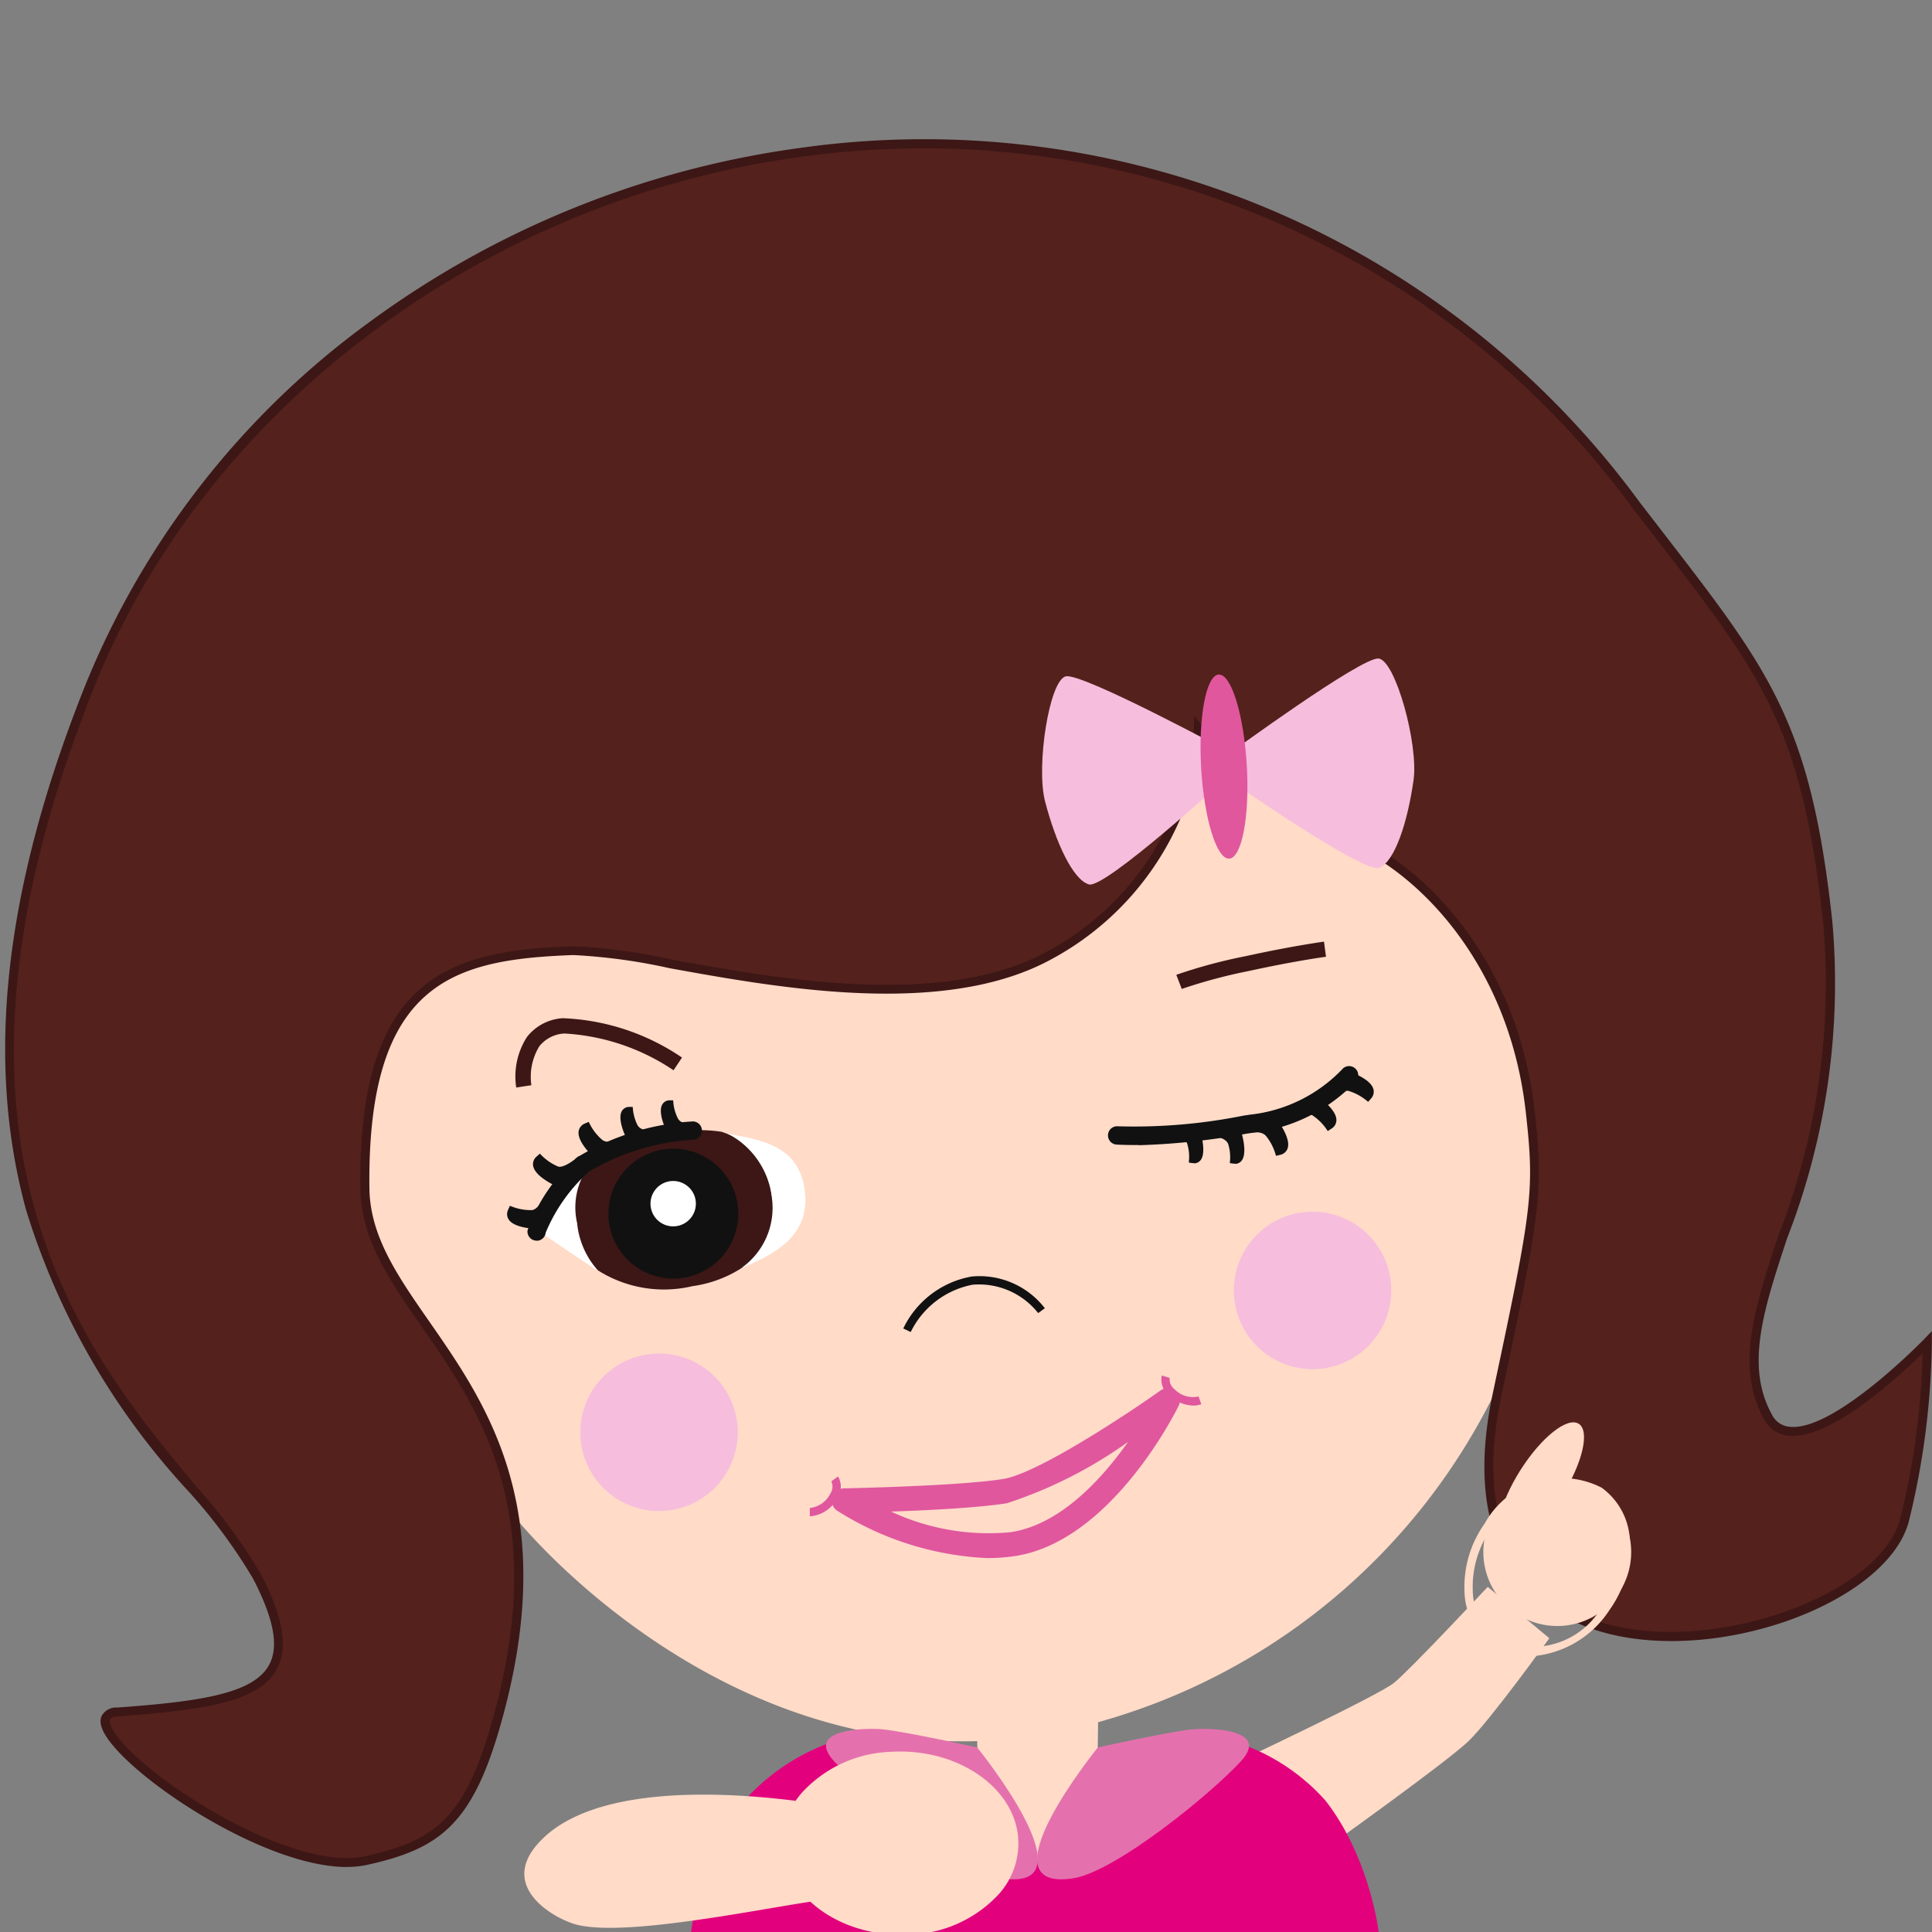 <svg xmlns="http://www.w3.org/2000/svg" xmlns:xlink="http://www.w3.org/1999/xlink" width="54" height="54" viewBox="0 0 54 54">
  <rect x="0" y="0" width="54" height="54" fill="#808080" stroke="none"/>
  <defs>
    <clipPath id="clip-path">
      <rect id="Rechteck_2907" data-name="Rechteck 2907" width="54" height="54" transform="translate(0 0)" fill="none"/>
    </clipPath>
  </defs>
  <g id="Gruppe_5573" data-name="Gruppe 5573" transform="translate(-9 -2.719)">
    <g id="Gruppe_5573-2" data-name="Gruppe 5573" transform="translate(9 2.719)" clip-path="url(#clip-path)">
      <path id="Pfad_8295" data-name="Pfad 8295" d="M122.362,176.392s6.129,7.652,15.043,5.952a17.614,17.614,0,0,0,12.448-9.835c.941-4.558,1-5.811.755-7.969-.508-4.548-3.44-7.065-5.222-7.676s-4.057-3.069-4.057-3.069a7.873,7.873,0,0,1-4.163,6.37c-4.1,2.249-11.23.115-13.272.193-3.028.115-5.577.218-5.8,6.352-.116,3.262,3.491,5.224,4.262,9.682" transform="translate(-107.911 -133.919)" fill="#ffdbc8" fill-rule="evenodd"/>
      <path id="Pfad_8296" data-name="Pfad 8296" d="M51.619,58.978C45.2,74.955,54.351,80.185,56.273,83.9c1.6,3.087-.085,3.518-3.894,3.79-1.858.132,4.18,4.767,6.943,4.157,2.029-.448,2.921-1.083,3.747-4.23,2.3-8.781-3.735-10.715-3.779-14.561-.071-6.138,2.787-6.526,5.814-6.642,2.043-.078,9.218,2.38,13.321.13a7.874,7.874,0,0,0,4.162-6.37s2.275,2.458,4.057,3.07,4.713,3.128,5.221,7.676c.253,2.262.16,2.776-.927,7.9-2.053,9.682,10.357,7.164,11.38,3.537a21.613,21.613,0,0,0,.645-5s-3.562,3.693-4.451,2.088c-1.641-2.961,2.452-6.661,1.669-13.848-.641-5.881-1.912-7.155-5.367-11.655-12.9-16.807-36.819-10.836-43.194,5.031" transform="translate(-49.093 -39.847)" fill="#55211c" fill-rule="evenodd"/>
      <path id="Pfad_8297" data-name="Pfad 8297" d="M58.013,91.257c-2.151,0-5.488-2.134-6.54-3.4-.295-.355-.4-.624-.313-.82A.462.462,0,0,1,51.6,86.8c2.413-.172,3.8-.41,4.234-1.179.288-.514.148-1.286-.443-2.428a15.125,15.125,0,0,0-1.777-2.408A20.362,20.362,0,0,1,49.051,72.9c-1.156-4.228-.607-9.048,1.679-14.738a23.471,23.471,0,0,1,7.935-10.1,26.293,26.293,0,0,1,11.986-4.849A24.783,24.783,0,0,1,94.141,53.1c.237.308.463.6.68.882,2.992,3.873,4.111,5.323,4.712,10.836a19.631,19.631,0,0,1-1.262,8.864c-.658,2-1.178,3.573-.422,4.936a.607.607,0,0,0,.474.333c1.24.164,3.752-2.421,3.777-2.447l.216-.224v.311a21.923,21.923,0,0,1-.65,5.033c-.626,2.219-5.156,3.911-8.356,3.121-1.666-.411-4.3-1.831-3.268-6.718,1.1-5.179,1.176-5.625.925-7.862-.495-4.431-3.343-6.956-5.137-7.572a12.773,12.773,0,0,1-3.913-2.9,8.1,8.1,0,0,1-4.206,6.19c-3,1.643-7.617.806-10.673.253a16.028,16.028,0,0,0-2.7-.368c-3.267.125-5.761.683-5.693,6.515.015,1.341.785,2.45,1.677,3.733,1.6,2.3,3.591,5.173,2.1,10.861-.821,3.129-1.72,3.852-3.841,4.321a2.619,2.619,0,0,1-.563.057M74.2,43.218a25.839,25.839,0,0,0-3.514.242c-8.859,1.215-16.6,7.021-19.722,14.792-5.134,12.776-.334,18.549,2.842,22.369a15.273,15.273,0,0,1,1.807,2.453c.633,1.224.772,2.071.438,2.666-.489.872-1.878,1.124-4.435,1.306-.072.005-.2.023-.225.088s.025.259.276.562c1.131,1.364,4.934,3.685,6.856,3.26,2.044-.451,2.858-1.113,3.652-4.139,1.463-5.576-.491-8.392-2.062-10.654-.915-1.318-1.705-2.456-1.721-3.874-.07-6.047,2.646-6.643,5.935-6.768a16.034,16.034,0,0,1,2.757.372c3.022.547,7.589,1.375,10.508-.226a7.811,7.811,0,0,0,4.1-6.262l0-.313.212.229c.022.024,2.275,2.442,4.006,3.036,1.854.636,4.8,3.234,5.305,7.781.253,2.265.16,2.805-.929,7.941-.993,4.681,1.505,6.034,3.083,6.423,3.03.748,7.471-.877,8.054-2.946a21.023,21.023,0,0,0,.634-4.656c-.661.647-2.618,2.451-3.769,2.3a.852.852,0,0,1-.661-.459c-.809-1.459-.274-3.082.4-5.136a19.415,19.415,0,0,0,1.25-8.759c-.593-5.443-1.7-6.877-4.662-10.71q-.325-.421-.68-.883A24.6,24.6,0,0,0,74.2,43.218" transform="translate(-48.32 -39.074)" fill="#3c1716"/>
      <path id="Pfad_8298" data-name="Pfad 8298" d="M222.736,264.857l-.209-.1a2.626,2.626,0,0,1,1.913-1.452,2.309,2.309,0,0,1,2.044.887l-.187.135a2.111,2.111,0,0,0-1.832-.793,2.437,2.437,0,0,0-1.729,1.32" transform="translate(-197.28 -227.626)" fill="#111"/>
      <path id="Pfad_8299" data-name="Pfad 8299" d="M211.028,290.16s3.251-.062,4.51-.267,4.545-2.537,4.545-2.537-1.793,3.663-4.361,4.024a7.822,7.822,0,0,1-4.695-1.22" transform="translate(-187.439 -248.218)" fill="#ffdbc8" fill-rule="evenodd"/>
      <path id="Pfad_8300" data-name="Pfad 8300" d="M213.015,289.742a8.555,8.555,0,0,1-4.2-1.324.341.341,0,0,1,.182-.626c.032,0,3.241-.064,4.462-.263.969-.159,3.507-1.843,4.4-2.479a.341.341,0,0,1,.5.429c-.076.156-1.9,3.831-4.62,4.212a5.262,5.262,0,0,1-.73.05m-2.691-1.3a6.449,6.449,0,0,0,3.326.578c1.4-.2,2.572-1.495,3.3-2.527a12.474,12.474,0,0,1-3.384,1.715c-.757.123-2.186.2-3.244.234" transform="translate(-185.413 -246.192)" fill="#e0579e"/>
      <path id="Pfad_8301" data-name="Pfad 8301" d="M273.417,283.389a1.014,1.014,0,0,1-.675-.29.553.553,0,0,1-.2-.551l.22.069a.349.349,0,0,0,.137.317.715.715,0,0,0,.671.2l.075.218a.71.71,0,0,1-.23.038" transform="translate(-240.069 -244.103)" fill="#e0579e"/>
      <path id="Pfad_8302" data-name="Pfad 8302" d="M204.389,303.2h0v-.23a.72.72,0,0,0,.572-.4.35.35,0,0,0,.029-.345l.187-.135a.554.554,0,0,1-.011.585.933.933,0,0,1-.774.528" transform="translate(-181.754 -260.822)" fill="#e0579e"/>
      <path id="Pfad_8303" data-name="Pfad 8303" d="M286.619,253.376a2.2,2.2,0,1,1,2.525,1.816,2.2,2.2,0,0,1-2.525-1.816" transform="translate(-252.104 -216.953)" fill="#f6bddc" fill-rule="evenodd"/>
      <path id="Pfad_8304" data-name="Pfad 8304" d="M159.961,280.867a2.2,2.2,0,1,1,2.525,1.816,2.2,2.2,0,0,1-2.525-1.816" transform="translate(-143.712 -240.479)" fill="#f6bddc" fill-rule="evenodd"/>
      <path id="Pfad_8305" data-name="Pfad 8305" d="M254.688,146.231s3.667-2.682,4.139-2.631,1.119,2.4.977,3.4c-.167,1.182-.524,2.268-.954,2.449s-4.277-2.511-4.277-2.511-3.395,3.106-3.842,2.976-.927-1.168-1.227-2.324c-.255-.982.119-3.388.581-3.492s4.6,2.13,4.6,2.13" transform="translate(-220.295 -125.194)" fill="#f6bddc" fill-rule="evenodd"/>
      <path id="Pfad_8306" data-name="Pfad 8306" d="M280.159,149.319c-.082-1.421.138-2.589.49-2.609s.7,1.115.785,2.536-.138,2.589-.491,2.609-.7-1.115-.785-2.536" transform="translate(-246.586 -127.856)" fill="#e0579e" fill-rule="evenodd"/>
      <path id="Pfad_8307" data-name="Pfad 8307" d="M151.08,242.665a9.473,9.473,0,0,1,1.623-1.909,2.91,2.91,0,0,0-.4,1.939,3.435,3.435,0,0,0,.585,1.188c-.837-.539-1.811-1.219-1.811-1.219" transform="translate(-136.137 -208.339)" fill="#fff"/>
      <path id="Pfad_8308" data-name="Pfad 8308" d="M147.353,248.894s-.878-.015-.725-.356a1.565,1.565,0,0,0,.551.087c.279-.014.471-.463.471-.463Z" transform="translate(-132.311 -214.677)" fill="#111" fill-rule="evenodd"/>
      <path id="Pfad_8309" data-name="Pfad 8309" d="M146.686,248.726H146.6c-.156,0-.677-.03-.825-.264a.278.278,0,0,1-.013-.271l.048-.108.111.041a1.458,1.458,0,0,0,.5.079c.151-.008.308-.263.361-.386l.234.1Zm-.287-.27c.039,0,.079.008.118.011l.012-.029a.419.419,0,0,1-.1.017H146.4" transform="translate(-131.559 -214.38)" fill="#111"/>
      <path id="Pfad_8310" data-name="Pfad 8310" d="M152.216,241.316s-.8-.371-.518-.621a1.562,1.562,0,0,0,.467.3c.261.1.708-.314.708-.314Z" transform="translate(-136.615 -208.278)" fill="#111" fill-rule="evenodd"/>
      <path id="Pfad_8311" data-name="Pfad 8311" d="M151.489,240.5l-.079-.037c-.142-.066-.607-.3-.647-.577a.279.279,0,0,1,.1-.253l.088-.079.085.083a1.438,1.438,0,0,0,.424.276c.127.049.418-.143.576-.289l.174.185Zm-.153-.363c.034.021.069.04.1.058l.024-.023a.36.36,0,0,1-.1-.022l-.031-.013" transform="translate(-135.863 -207.309)" fill="#111"/>
      <path id="Pfad_8312" data-name="Pfad 8312" d="M160.861,235.286s-.643-.6-.3-.75a1.573,1.573,0,0,0,.351.433.6.6,0,0,0,.547.038Z" transform="translate(-144.164 -203.016)" fill="#111" fill-rule="evenodd"/>
      <path id="Pfad_8313" data-name="Pfad 8313" d="M160.086,234.464l-.062-.058c-.114-.106-.483-.475-.437-.749a.278.278,0,0,1,.171-.21l.108-.048.055.105a1.451,1.451,0,0,0,.319.394c.154.125.416.02.419.019l.1.232Zm-.03-.389c.026.03.053.059.08.087l.026-.012a.5.5,0,0,1-.082-.054l-.024-.02" transform="translate(-143.413 -202.043)" fill="#111"/>
      <path id="Pfad_8314" data-name="Pfad 8314" d="M168.591,231.936s-.317-.677,0-.687a1.342,1.342,0,0,0,.139.454.508.508,0,0,0,.418.2Z" transform="translate(-151.003 -200.203)" fill="#111" fill-rule="evenodd"/>
      <path id="Pfad_8315" data-name="Pfad 8315" d="M167.886,231.388l-.031-.066c-.056-.12-.23-.528-.107-.73a.237.237,0,0,1,.2-.111l.1,0,.01.1a1.244,1.244,0,0,0,.126.412c.083.15.323.151.323.149l.007.215Zm.1-.318c.011.032.023.064.036.1h.025a.409.409,0,0,1-.047-.069l-.013-.025" transform="translate(-150.364 -199.543)" fill="#111"/>
      <path id="Pfad_8316" data-name="Pfad 8316" d="M159.465,235.933a3.583,3.583,0,0,1,2.259-.885,4.248,4.248,0,0,1,1.407-.03,2,2,0,0,1,1.4,1.736,1.918,1.918,0,0,1-.363,1.711,3.394,3.394,0,0,1-1.841.869,3.451,3.451,0,0,1-2.648-.443,2.305,2.305,0,0,1-.578-1.318,1.948,1.948,0,0,1,.363-1.639" transform="translate(-142.97 -203.386)" fill="#3c1716"/>
      <path id="Pfad_8317" data-name="Pfad 8317" d="M166.379,241.517A1.675,1.675,0,1,1,168.3,242.9a1.674,1.674,0,0,1-1.923-1.383" transform="translate(-149.21 -207.326)" fill="#111" fill-rule="evenodd"/>
      <path id="Pfad_8318" data-name="Pfad 8318" d="M167.2,242.233a1.815,1.815,0,1,1,.293-.024,1.818,1.818,0,0,1-.293.024m0-3.35a1.534,1.534,0,0,0-1.515,1.782h0a1.535,1.535,0,1,0,1.515-1.783" transform="translate(-148.378 -206.496)" fill="#111"/>
      <path id="Pfad_8319" data-name="Pfad 8319" d="M173.543,245.6a.634.634,0,1,1,.727.523.634.634,0,0,1-.727-.523" transform="translate(-155.353 -211.854)" fill="#fff" fill-rule="evenodd"/>
      <path id="Pfad_8320" data-name="Pfad 8320" d="M149.942,236.621l-.028,0a.256.256,0,0,1-.227-.282,4.771,4.771,0,0,1,1.321-1.977l.032-.042.039-.028a7.024,7.024,0,0,1,3.2-1,.256.256,0,1,1,.044.51,6.526,6.526,0,0,0-2.923.892l-.014.016a4.735,4.735,0,0,0-1.19,1.688.256.256,0,0,1-.254.228" transform="translate(-134.943 -201.946)" fill="#111"/>
      <path id="Pfad_8321" data-name="Pfad 8321" d="M188.482,235.677c.875.176,1.931.292,2.141,1.491.235,1.339-.815,1.881-1.754,2.264a2.059,2.059,0,0,0,.854-1.937,2.316,2.316,0,0,0-1.241-1.819" transform="translate(-168.145 -203.992)" fill="#fff"/>
      <path id="Pfad_8322" data-name="Pfad 8322" d="M147.393,215.175a2.041,2.041,0,0,1,.3-1.414,1.38,1.38,0,0,1,1-.524,6.355,6.355,0,0,1,3.333,1.1l-.236.356a6.056,6.056,0,0,0-3.051-1.028.959.959,0,0,0-.7.356,1.631,1.631,0,0,0-.223,1.089Z" transform="translate(-132.964 -184.778)" fill="#3c1716"/>
      <path id="Pfad_8323" data-name="Pfad 8323" d="M176.427,230.658s-.316-.677,0-.687a1.328,1.328,0,0,0,.139.453.51.51,0,0,0,.419.2Z" transform="translate(-157.708 -199.109)" fill="#111" fill-rule="evenodd"/>
      <path id="Pfad_8324" data-name="Pfad 8324" d="M175.723,230.112l-.031-.066c-.056-.12-.23-.529-.107-.73a.237.237,0,0,1,.2-.111l.1,0,.01.1a1.225,1.225,0,0,0,.126.412c.081.147.318.149.323.149h0l.007.215Zm.1-.318c.011.032.023.064.036.095h.025a.409.409,0,0,1-.048-.069l-.013-.024" transform="translate(-157.071 -198.451)" fill="#111"/>
      <path id="Pfad_8325" data-name="Pfad 8325" d="M275.6,199.812l-.154-.4a14.6,14.6,0,0,1,1.928-.519c1.332-.292,2.2-.407,2.2-.408l.056.423c-.008,0-.856.114-2.168.4a14.667,14.667,0,0,0-1.866.5" transform="translate(-242.568 -172.166)" fill="#3c1716"/>
      <path id="Pfad_8326" data-name="Pfad 8326" d="M305.493,224.422s.831.286.58.563a1.569,1.569,0,0,0-.5-.253c-.27-.073-.591.294-.591.294Z" transform="translate(-267.847 -194.36)" fill="#111" fill-rule="evenodd"/>
      <path id="Pfad_8327" data-name="Pfad 8327" d="M305.513,224.278l-.093-.074a1.454,1.454,0,0,0-.451-.23c-.157-.042-.392.176-.462.256l-.192-.165.563-.671.082.028c.148.051.635.237.7.506a.279.279,0,0,1-.071.262Zm-.575-.562a.406.406,0,0,1,.1.014l.032.009c-.036-.017-.072-.032-.108-.047Z" transform="translate(-267.272 -193.481)" fill="#111"/>
      <path id="Pfad_8328" data-name="Pfad 8328" d="M297.743,229.135s.72.5.4.7a1.576,1.576,0,0,0-.408-.38c-.239-.144-.751.187-.751.187Z" transform="translate(-261.001 -198.394)" fill="#111" fill-rule="evenodd"/>
      <path id="Pfad_8329" data-name="Pfad 8329" d="M297.692,229.095l-.069-.1a1.46,1.46,0,0,0-.37-.346c-.117-.07-.437.069-.617.185l-.139-.212.829-.556.071.05c.128.09.545.4.537.681a.279.279,0,0,1-.14.232Zm-.4-.7a.361.361,0,0,1,.091.039l.028.018c-.03-.026-.061-.051-.092-.075Z" transform="translate(-260.581 -197.482)" fill="#111"/>
      <path id="Pfad_8330" data-name="Pfad 8330" d="M290.41,233.448s.529.7.166.791a1.557,1.557,0,0,0-.271-.487.6.6,0,0,0-.531-.133Z" transform="translate(-254.829 -202.085)" fill="#111" fill-rule="evenodd"/>
      <path id="Pfad_8331" data-name="Pfad 8331" d="M290.3,233.533l-.036-.113a1.444,1.444,0,0,0-.245-.442c-.13-.151-.405-.093-.408-.092l-.06-.246.719-.193.052.068c.094.125.393.552.3.813a.279.279,0,0,1-.206.177Zm-.162-.79a.5.5,0,0,1,.072.068l.024.029c-.021-.035-.044-.071-.067-.1Z" transform="translate(-254.634 -201.227)" fill="#111"/>
      <path id="Pfad_8332" data-name="Pfad 8332" d="M284.152,235.635s.194.722-.121.677a1.33,1.33,0,0,0-.058-.471c-.077-.225-.377-.274-.377-.274Z" transform="translate(-249.542 -203.898)" fill="#111" fill-rule="evenodd"/>
      <path id="Pfad_8333" data-name="Pfad 8333" d="M283.953,235.786a.3.3,0,0,1-.042,0l-.1-.014.008-.1a1.229,1.229,0,0,0-.052-.428c-.055-.159-.29-.2-.292-.2l.031-.213.628.077.019.07c.034.128.135.561-.022.737a.23.23,0,0,1-.177.077m-.017-.692a.411.411,0,0,1,.035.076l.009.028c-.005-.034-.012-.068-.019-.1Z" transform="translate(-249.437 -203.262)" fill="#111"/>
      <path id="Pfad_8334" data-name="Pfad 8334" d="M263.066,224.765c-.187,0-.387,0-.617-.012a.256.256,0,0,1-.247-.265.253.253,0,0,1,.265-.247,15.522,15.522,0,0,0,3.533-.3l.172-.025a4.192,4.192,0,0,0,2.6-1.294.256.256,0,1,1,.337.386,4.706,4.706,0,0,1-2.865,1.415l-.172.025a19.735,19.735,0,0,1-3.007.322" transform="translate(-231.233 -192.761)" fill="#111"/>
      <path id="Pfad_8335" data-name="Pfad 8335" d="M276.216,235.535s.194.722-.121.677a1.335,1.335,0,0,0-.058-.471c-.077-.225-.376-.274-.376-.274Z" transform="translate(-242.75 -203.812)" fill="#111" fill-rule="evenodd"/>
      <path id="Pfad_8336" data-name="Pfad 8336" d="M276.014,235.686a.294.294,0,0,1-.042,0l-.1-.014.007-.1a1.228,1.228,0,0,0-.052-.427c-.055-.16-.29-.2-.292-.2l.031-.213.628.077.019.07c.034.128.135.561-.022.737a.231.231,0,0,1-.177.077m-.017-.692a.409.409,0,0,1,.035.076l.01.03c-.006-.035-.012-.07-.02-.1Z" transform="translate(-242.644 -203.177)" fill="#111"/>
      <path id="Pfad_8337" data-name="Pfad 8337" d="M287.3,328.409s3.929-1.85,4.375-2.209,2.62-2.684,2.62-2.684l1.722,1.436s-1.63,2.266-2.25,2.868c-.593.576-3.9,2.936-3.9,2.936Z" transform="translate(-252.713 -279.163)" fill="#ffdbc8" fill-rule="evenodd"/>
      <path id="Pfad_8338" data-name="Pfad 8338" d="M236.8,345.506l.06,4.771,3.281-.25.055-4.846Z" transform="translate(-209.497 -297.704)" fill="#ffdbc8" fill-rule="evenodd"/>
      <path id="Pfad_8339" data-name="Pfad 8339" d="M171.476,352a10.252,10.252,0,0,1,2.435-.56,5.7,5.7,0,0,1,3.939,1.893c1.442,1.82,2.082,5.2,1.136,6.713a27.852,27.852,0,0,1-4.209,4.4c-.945.839.867,4.721,1.26,5.172,1.05,1.2,6.895,9.768,6.895,9.768l-12.972-.079-13.419.079s5.984-8.949,6.908-10.231c.35-.485,1.82-3.872,1.246-4.71-.534-.781-3.262-2.883-4.208-4.4s-.306-4.893,1.136-6.713a5.939,5.939,0,0,1,3.971-1.947s1.292.255,2.545.633c.473.143,1.441,2.994,1.661,3.016.362.035,1.383-2.924,1.675-3.034" transform="translate(-140.811 -303.015)" fill="#e3007d" fill-rule="evenodd"/>
      <path id="Pfad_8340" data-name="Pfad 8340" d="M209.14,351.058c.667.069,2.636.505,2.636.505s3.3,4.06.694,3.659c-1.182-.182-3.846-2.351-4.694-3.275s.959-.931,1.364-.889" transform="translate(-184.465 -302.722)" fill="#e471ad" fill-rule="evenodd"/>
      <path id="Pfad_8341" data-name="Pfad 8341" d="M252.812,351.058c-.667.069-2.636.505-2.636.505s-3.3,4.06-.694,3.659c1.182-.182,3.846-2.351,4.694-3.275s-.959-.931-1.364-.889" transform="translate(-219.49 -302.722)" fill="#e471ad" fill-rule="evenodd"/>
      <path id="Pfad_8342" data-name="Pfad 8342" d="M203.524,361.221c1.741-.091,3.049-1.25,2.922-2.586s-1.642-2.346-3.383-2.253-3.049,1.25-2.922,2.586,1.642,2.346,3.383,2.253" transform="translate(-178.114 -307.284)" fill="#ffdbc8"/>
      <path id="Pfad_8343" data-name="Pfad 8343" d="M202.5,360.56c-1.713,0-3.169-1.034-3.3-2.381a2.123,2.123,0,0,1,.545-1.61,3.533,3.533,0,0,1,2.5-1.123c1.811-.1,3.391.969,3.524,2.375a2.123,2.123,0,0,1-.545,1.611,3.531,3.531,0,0,1-2.5,1.123q-.114.006-.227.006m-.019-4.851q-.107,0-.214.006a3.263,3.263,0,0,0-2.314,1.03,1.859,1.859,0,0,0-.481,1.408c.12,1.264,1.574,2.219,3.242,2.131h0a3.261,3.261,0,0,0,2.314-1.03,1.859,1.859,0,0,0,.481-1.409c-.115-1.209-1.451-2.137-3.027-2.137" transform="translate(-177.313 -306.483)" fill="#ffdbc8"/>
      <path id="Pfad_8344" data-name="Pfad 8344" d="M158.053,366.694a6.173,6.173,0,0,1,.409-2.438s-6.955-1.532-9.04.951c-1.022,1.217.549,2.063,1.106,2.211,1.665.446,6.938-.855,7.525-.724" transform="translate(-134.429 -313.628)" fill="#ffdbc8"/>
      <path id="Pfad_8345" data-name="Pfad 8345" d="M332.611,304.251a2.066,2.066,0,1,0,3.107-.968,2.334,2.334,0,0,0-3.107.968" transform="translate(-291.017 -261.601)" fill="#ffdbc8" fill-rule="evenodd"/>
      <path id="Pfad_8346" data-name="Pfad 8346" d="M333.076,307.226a1.776,1.776,0,0,1-1.021-.308,1.916,1.916,0,0,1-.791-1.511,3.052,3.052,0,0,1,.566-1.9h0a2.453,2.453,0,0,1,3.267-1,1.916,1.916,0,0,1,.791,1.511,3.052,3.052,0,0,1-.566,1.9,2.846,2.846,0,0,1-2.246,1.305m-1.056-3.584a2.822,2.822,0,0,0-.525,1.751,1.691,1.691,0,0,0,.692,1.335,2.227,2.227,0,0,0,2.946-.939,2.822,2.822,0,0,0,.525-1.751,1.691,1.691,0,0,0-.691-1.335A2.227,2.227,0,0,0,332.02,303.642Z" transform="translate(-290.331 -260.926)" fill="#ffdbc8"/>
      <path id="Pfad_8347" data-name="Pfad 8347" d="M337.942,295.028c-.32-.2-.107-1.109.474-2.027s1.311-1.5,1.631-1.3.107,1.109-.475,2.027-1.311,1.5-1.63,1.295" transform="translate(-295.922 -251.907)" fill="#ffdbc8" fill-rule="evenodd"/>
    </g>
  </g>
</svg>
